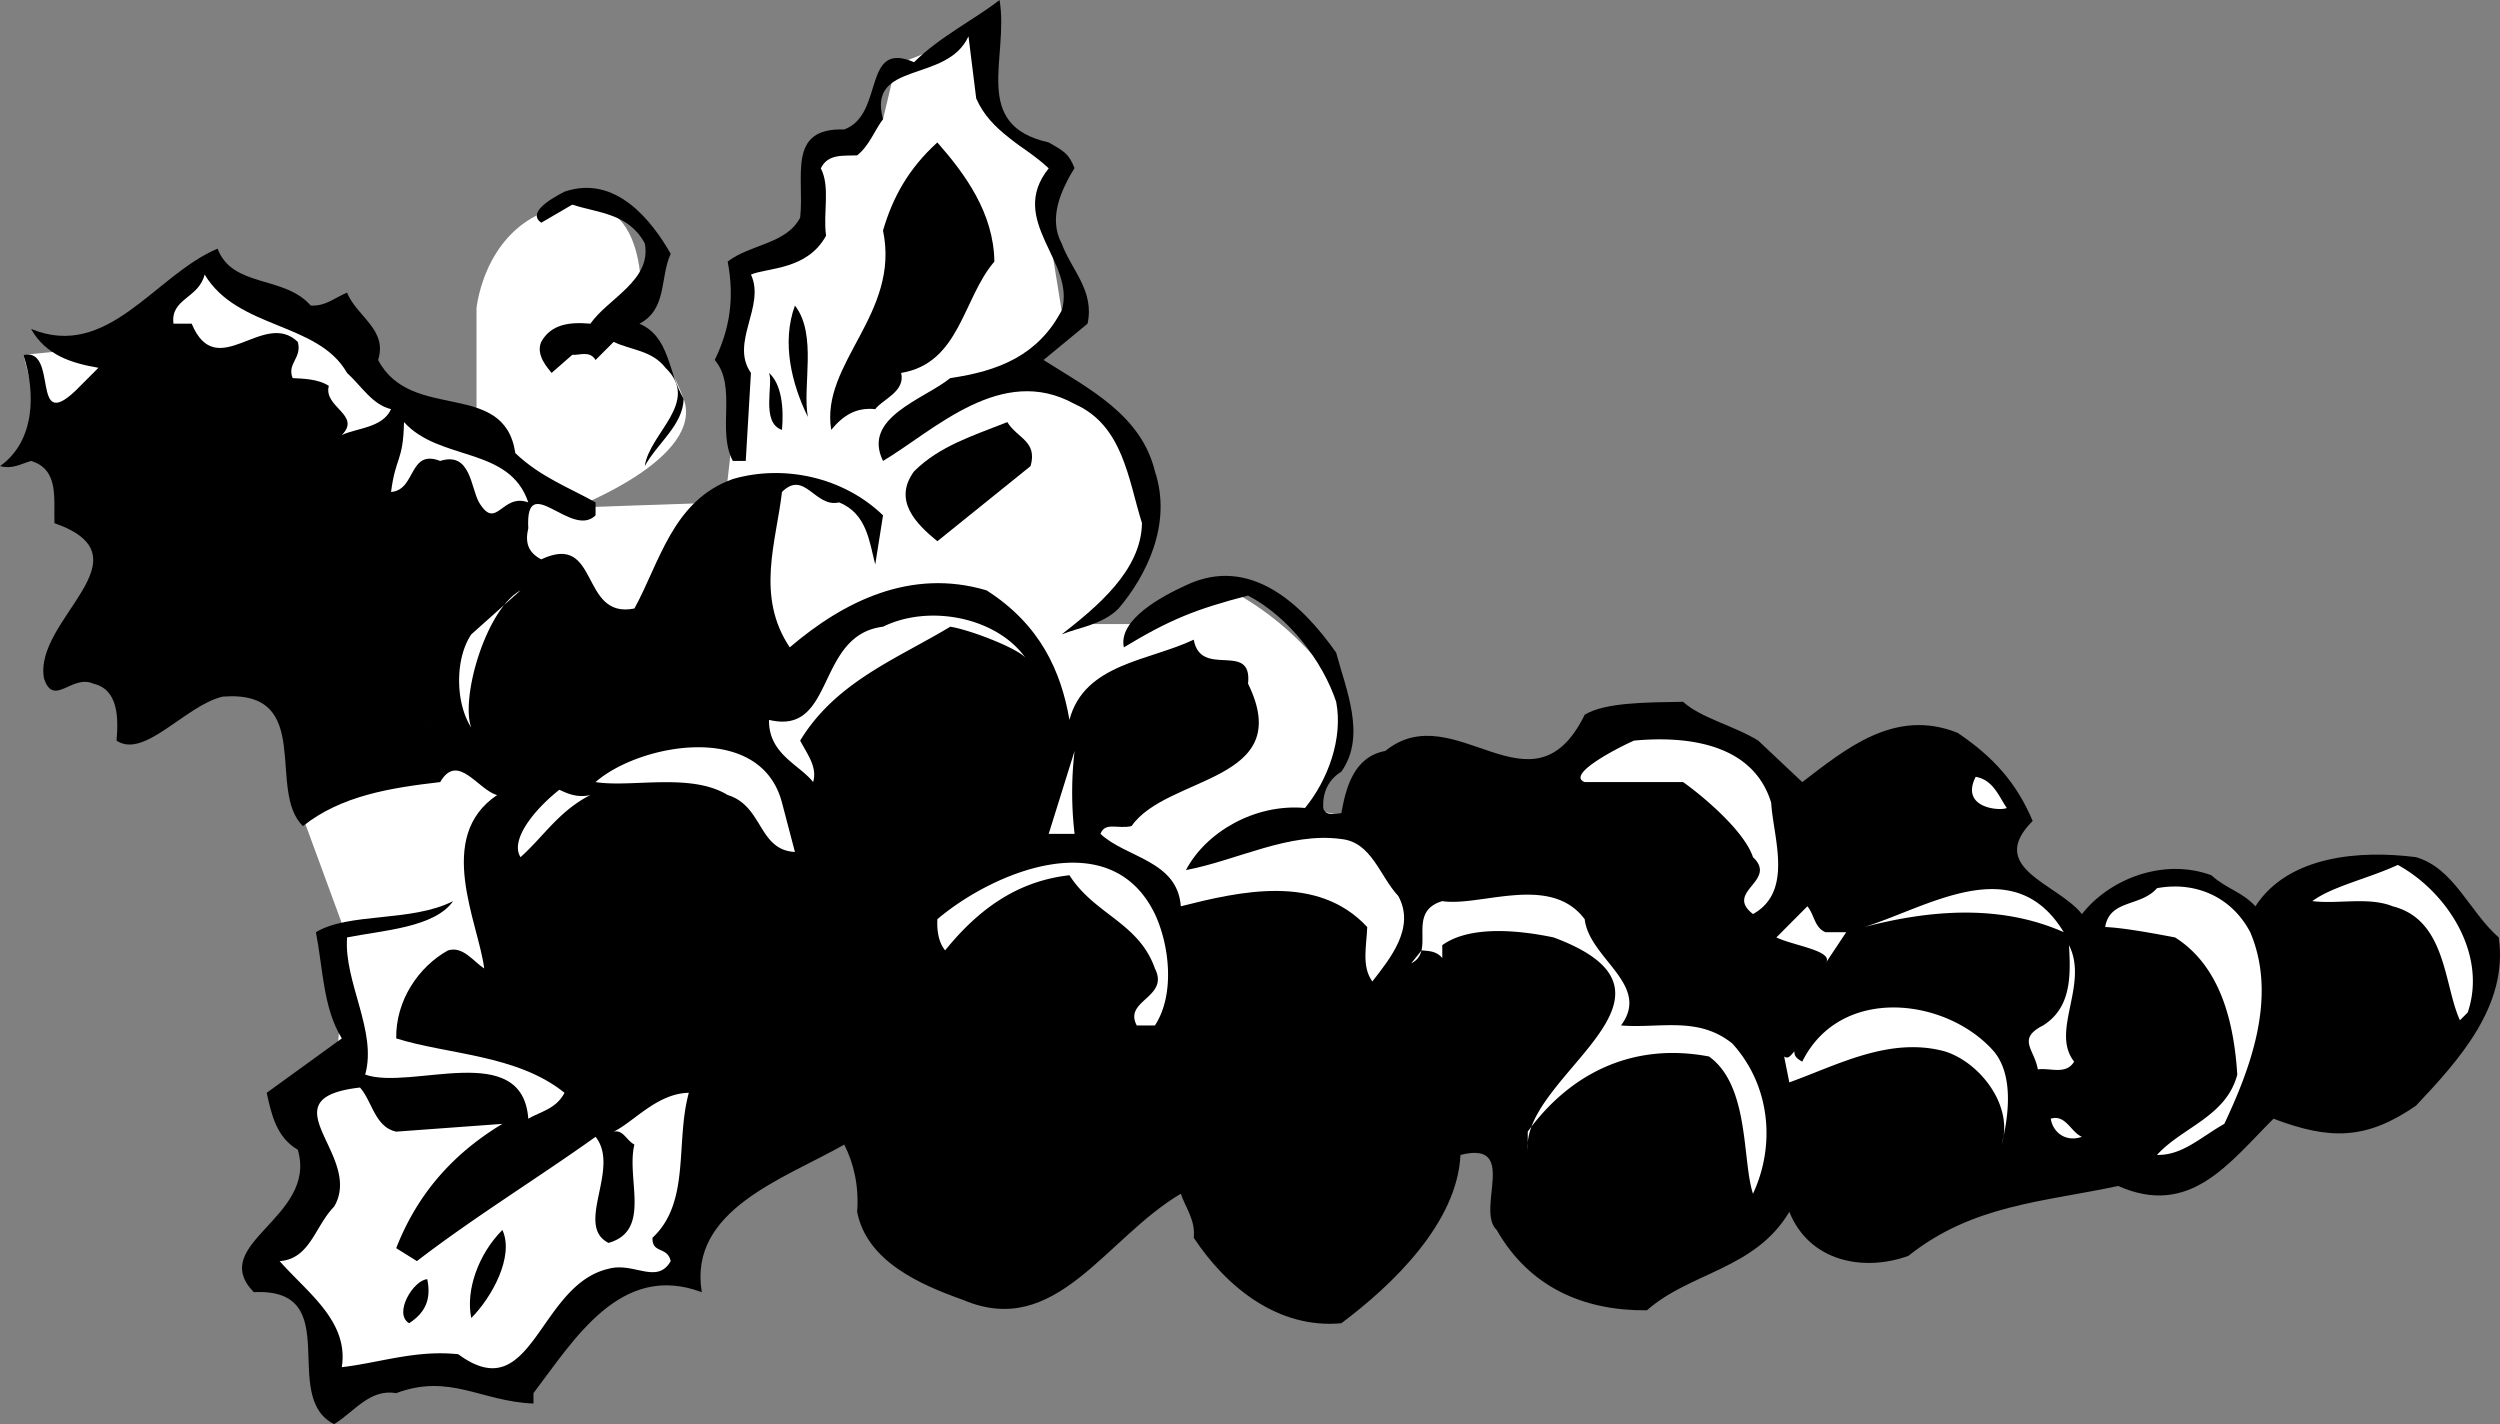 <svg xmlns="http://www.w3.org/2000/svg" width="96.548" height="55"><rect width="100%" height="100%" fill="#808080" stroke="none"/><path fill="#fff" d="m53.8 31.902-3.398-.699s2.645-2.914.797-5.3c-1.898-2.426-4.097-3.301-4.097-3.301L44 24.102h-2.3s4.32-2.817 1.902-6.899c-1.696-2.851-4-2.8-4-2.8L41 12l-.598-3.7L41.5 6.5s-3.043-.676-3-2.2c-.043-1.542-1.098-2.898-1.098-2.898l-2.8 1.098-.5 2.102-2.5 1.101-.5 3.7L29 10.601l-1 8.8-5.8.2s5.03-1.914 4.202-4.2C25.52 13.168 24.7 12.5 24.7 12.5s.715-4.996-2.597-4.598c-3.368.45-3.7 4-3.7 4V17L6 13.203l-5.098.5.797 3.098L12.5 25.203l-.898 6.098 1.8 4.902-.5 5.899 2.7 2.601 6.199.797 11.5-6 23.8.203-3.3-7.8"/><path d="M38.602 0c.375 2.227-1.125 4.828 1.898 5.5.574.328.777.426 1 1-.523.828-1.023 1.926-.5 2.902.375 1.024 1.277 1.825 1 3.098l-1.7 1.402c1.774 1.125 3.774 2.125 4.302 4.301.675 2.024-.325 4.024-1.403 5.297-.625.625-1.523.727-2.199 1 1.375-1.074 3.074-2.473 3.102-4.297-.528-1.676-.727-3.777-2.602-4.601-2.824-1.575-5.426 1.023-7.398 2.199-.825-1.676 1.574-2.375 2.597-3.2 1.875-.273 3.375-.874 4.301-2.601.574-1.875-2.125-3.473-.5-5.5-.926-.875-2.223-1.375-2.8-2.7l-.298-2.398c-.828 1.825-3.925.926-3.3 3.2-.325.425-.528 1.023-1 1.398-.528.027-1.125-.074-1.403.5.375.727.078 1.727.203 2.602-.726 1.324-2.226 1.226-2.902 1.5.574 1.226-.824 2.625 0 3.8l-.2 3.399h-.5c-.624-1.176.177-2.875-.698-3.899.574-1.175.773-2.375.5-3.8.875-.676 2.273-.676 2.8-1.7.172-1.574-.527-3.476 1.7-3.402 1.574-.574.675-3.473 2.699-2.598.976-.976 2.375-1.675 3.3-2.402"/><path d="M38.402 10.102c-1.226 1.425-1.328 3.925-3.601 4.3.176.723-.727 1.024-1 1.399-.727-.074-1.227.226-1.7.8-.425-2.574 2.676-4.476 2-7.699.376-1.277.973-2.375 2.098-3.402 1.078 1.227 2.176 2.727 2.203 4.602m-12.5-.302c-.425.927-.125 2.126-1.203 2.7 1.176.527 1.078 1.828 1.703 2.902-.027 1.024-1.027 1.723-1.5 2.598.172-1.273 2.172-2.473.797-3.797-.523-.676-1.324-.676-2-1l-.699.7c-.223-.376-.625-.176-.898-.2l-.801.7c-.125-.176-.625-.676-.399-1.2.375-.676 1.075-.777 1.899-.703.676-.973 2.375-1.672 2.101-3.098-.625-1.175-1.828-1.175-2.8-1.5l-1.2.7c-.527-.375.274-.875.899-1.2 1.976-.675 3.375 1.125 4.101 2.399"/><path d="M12 11.8c.574.028.875-.273 1.402-.5.375.927 1.575 1.427 1.2 2.602 1.273 2.426 4.875.723 5.3 3.598.973.926 2.075 1.328 3.098 1.902v.5c-.926.926-2.723-1.777-2.598.5-.125.524-.027.926.5 1.2 2.274-1.075 1.473 2.324 3.598 1.898.977-1.773 1.477-4.172 3.8-5 1.977-.574 4.274-.074 5.802 1.402l-.301 1.899c-.227-.875-.324-1.973-1.399-2.399-.925.223-1.328-1.277-2.203-.402-.222 1.926-1.023 4.027.301 6 2.074-1.773 4.676-3.074 7.602-2.2 2.074 1.325 2.875 3.126 3.199 5 .574-2.175 3.074-2.273 4.8-3.097.274 1.524 2.274.024 2.098 1.7 1.875 3.824-3.125 3.523-4.5 5.5-.523.124-1.023-.176-1.199.3.977.922 2.977 1.024 3.102 2.797 2.273-.574 5.273-1.273 7.199.8-.024.727-.227 1.528.199 2.102.676-.875 1.676-2.074 1-3.3-.723-.774-1.023-2.075-2.2-2.2-2.023-.277-4.023.825-6 1.2.774-1.477 2.677-2.575 4.602-2.399.875-1.078 1.473-2.676 1.2-4.101-.528-1.575-1.825-3.274-3.403-4.102-2.023.527-3.023.926-4.797 2-.226-1.074 1.473-1.973 2.399-2.398 2.476-1.176 4.476.726 5.8 2.601.376 1.422 1.176 3.223.2 4.598-.524.324-.727.824-.7 1.402.075.324.473.223.7.2.176-.977.476-2.176 1.699-2.403 2.676-2.172 5.676 2.727 7.7-1.398.777-.477 2.374-.477 3.8-.5.676.625 1.977.925 2.902 1.5l1.7 1.601c1.675-1.277 3.574-2.875 6-1.902 1.375.926 2.273 1.926 2.898 3.402-1.824 1.824.977 2.422 1.902 3.598 1.075-1.375 3.172-2.176 5-1.5.575.527 1.172.625 1.7 1.199 1.273-1.973 4.074-2.172 6.199-1.898 1.476.425 2.074 2.125 3.199 3.101.375 2.625-1.523 4.723-3.2 6.5-1.925 1.324-3.323 1.324-5.5.5-1.726 1.723-3.226 3.824-6 2.598-2.925.625-5.624.726-8.1 2.699-1.723.625-3.825.227-4.598-1.7-1.325 2.227-3.825 2.325-5.5 3.802-2.426.023-4.528-.875-5.801-3.102-.824-.773.875-3.473-1.399-2.898-.125 2.625-2.625 5.023-4.601 6.5-2.426.226-4.426-1.375-5.7-3.301.075-.676-.324-1.176-.5-1.7-2.925 1.727-4.824 5.626-8.402 4.102-1.625-.578-3.722-1.476-4.097-3.402.074-.973-.125-1.875-.5-2.598-2.325 1.324-6.028 2.524-5.5 5.7-3.125-1.176-4.926 1.824-6.5 3.898v.402c-2.028-.078-3.227-1.176-5.301-.402-1.024-.176-1.625.726-2.399 1.199-2.125-1.074.473-5.273-3.101-5.098-1.824-1.875 2.476-2.875 1.699-5.5-.824-.476-1.023-1.375-1.2-2.199l2.9-2.101c-.723-1.176-.723-2.676-1-4.102 1.277-.773 3.675-.375 5.3-1.2-.723 1.028-2.723 1.126-4.098 1.403-.125 1.723 1.172 3.625.7 5.297 1.773.625 6.074-1.375 6.3 1.703.473-.277 1.075-.375 1.399-1-1.824-1.476-4.524-1.476-6.5-2.101-.024-1.477.875-2.774 2-3.399.574-.176.976.422 1.398.7-.222-1.778-1.922-5.075.5-6.7-.722-.176-1.523-1.676-2.199-.5-1.926.223-3.824.524-5.3 1.7-1.423-1.376.476-5.278-3.098-5-1.426.324-3.028 2.425-4.102 1.699.074-.875.074-1.977-.898-2.2-.825-.375-1.528.926-1.903-.199-.422-2.277 4.176-4.676.403-6-.028-.976.175-2.078-.903-2.402-.422.125-.722.324-1.199.199 1.375-.973 1.375-2.875.902-4.297 1.375-.277.274 3.024 2 1.399l.899-.899c-1.024-.176-2.024-.476-2.602-1.5 2.977 1.223 4.778-2.078 7.203-3.101.575 1.523 2.575 1.023 3.598 2.199"/><path fill="#fff" d="M13.402 14.402c.575.524.973 1.223 1.7 1.399-.325.726-1.325.726-1.903 1 .778-.774-.722-1.074-.5-1.899-.422-.277-1.023-.277-1.398-.3-.227-.575.375-.774.199-1.399-1.324-1.277-3.125 1.625-4.098-.703H6.7c-.125-.973.977-.973 1.203-1.898 1.274 2.125 4.375 1.824 5.5 3.8"/><path d="M31.2 16.102c-.626-1.274-1.024-2.875-.5-4.301.874 1.125.277 3.125.5 4.3m-1 .501c-.825-.274-.325-1.774-.5-2.2.476.426.577 1.325.5 2.2"/><path fill="#fff" d="M20.402 19.402c-1.027-.375-1.226 1.125-1.902 0-.324-.574-.324-1.976-1.5-1.601-1.223-.473-.926 1.125-1.898 1.199.175-1.375.472-1.172.5-2.7 1.375 1.528 4.074.927 4.8 3.102"/><path d="m39.8 18-3.6 2.902c-.825-.675-1.723-1.574-.9-2.699.977-.976 2.274-1.375 3.602-1.902.375.625 1.172.726.899 1.699"/><path fill="#fff" d="M18.2 28.102c-.626-.977-.626-2.676 0-3.602l1.902-1.7c-1.325.727-2.325 4.126-1.903 5.302m21.403-2.7c-.325-.375-2.125-1.074-2.903-1.199-2.023 1.223-4.422 2.125-5.797 4.399.274.523.672 1.023.5 1.601-.527-.676-1.726-1.078-1.703-2.402 2.578.625 1.778-3.274 4.403-3.598 1.773-.875 4.375-.375 5.5 1.2M16.5 27.8l.3.802-.3-.801M68.402 31c.075 1.328.875 3.426-.703 4.3-1.125-.874.977-1.273 0-2.198-.324-.977-1.824-2.274-2.699-2.899h-3.8c-.723-.277 1.175-1.277 1.902-1.601 1.875-.176 4.574.023 5.3 2.398M30.2 31l.5 1.902c-1.423-.074-1.223-1.777-2.598-2.199-1.426-.875-3.727-.277-5.102-.5 1.676-1.476 6.375-2.375 7.2.797m11.3 1.203h-1l1-3.203a13.725 13.725 0 0 0 0 3.203m36-1c-.223.125-1.824.024-1.2-1.203.677.125.876.727 1.2 1.203m-54.7-.5c-1.226.625-1.823 1.625-2.698 2.399-.426-.676.574-1.875 1.5-2.602.273.125.675.328 1.199.203m15.101 2.199-1.203.7 1.203-.7m6.7 2.398c.574 1.227.773 3.126 0 4.302h-.7c-.527-.977 1.274-1.075.7-2.2-.625-1.777-2.325-2.074-3.301-3.601-2.024.226-3.524 1.324-4.801 2.902-.223-.277-.324-.676-.3-1.203 2.077-1.773 6.675-3.773 8.402-.2M95.3 39.102l-.3.3c-.625-1.375-.523-3.875-2.598-4.402-.925-.375-2.125-.074-3.101-.2.773-.573 2.176-.874 3.3-1.398 1.876 1.024 3.473 3.426 2.7 5.7M79.7 36c-2.423-1.074-5.126-.875-7.7-.2 2.477-.773 5.777-2.972 7.7.2m7.202 0c1.075 2.527-.027 5.328-1 7.402-.925.524-1.625 1.223-2.601 1.2.976-1.075 2.676-1.477 3.101-3.102-.125-1.973-.625-4.172-2.402-5.297-.926-.176-2.023-.375-2.7-.402.177-1.074 1.376-.774 2-1.5 1.477-.274 2.876.324 3.602 1.699M61.2 35.5c.175 1.527 2.577 2.527 1.402 4.102 1.472.125 2.972-.375 4.3.699 1.473 1.625 1.672 3.926.797 5.8-.422-1.273-.125-4.175-1.699-5.3-3.023-.574-5.426.726-7 2.902v.7c-.223-2.876 6.977-5.977 1-8.2-1.324-.277-3.223-.476-4.3.297v.5c-.223-.273-.524-.273-.798-.297l-.402.5c.977-.476-.223-1.976 1.2-2.402 1.476.226 4.175-1.074 5.5.699m9.3.5h.8l-.8 1.203c.375-.476-1.223-.676-1.898-1L69.8 35c.273.328.273.828.699 1m9.603 5c-.325.527-.926.227-1.403.3-.125-.773-.824-1.175.203-1.698 1.075-.676 1.075-1.875 1-3.102.774 1.527-.726 3.328.2 4.5M77 40.602c.777.925.574 2.523.3 3.601.477-1.476-.823-3.176-2.198-3.601-2.125-.575-4.125.523-6 1.199l-.2-1c.172.125.274-.074.399-.2-.024.227.176.325.3.399 1.473-2.973 5.575-2.473 7.399-.398M42.902 41l-.703.5.703-.5M15.3 43.703l4.102-.3c-2.027 1.222-3.328 2.824-4.101 4.8l.8.5c2.176-1.676 4.774-3.277 6.899-4.8.977 1.222-.824 3.425.5 4.097 1.676-.473.676-2.473 1-3.797-.324-.176-.426-.578-.8-.5.777-.375 1.675-1.476 2.902-1.5-.528 1.922.074 4.223-1.403 5.598-.023.625.578.324.703.902-.527.922-1.425.024-2.402.297-2.723.625-2.926 5.426-5.8 3.3-1.626-.175-3.024.325-4.5.5.277-1.773-1.325-2.874-2.4-4.097 1.177-.078 1.376-1.375 2.102-2.101 1.172-1.977-2.726-4.176 1-4.602.473.527.575 1.527 1.399 1.703m65.101.199c-.625.223-1.125-.175-1.203-.699.578-.176.778.524 1.203.7"/><path d="M18.2 50.902c-.223-1.074.277-2.476 1.202-3.402.473 1.027-.425 2.625-1.203 3.402m-1.699-1.5c.176.825-.125 1.325-.7 1.7-.624-.375.177-1.676.7-1.7"/></svg>
